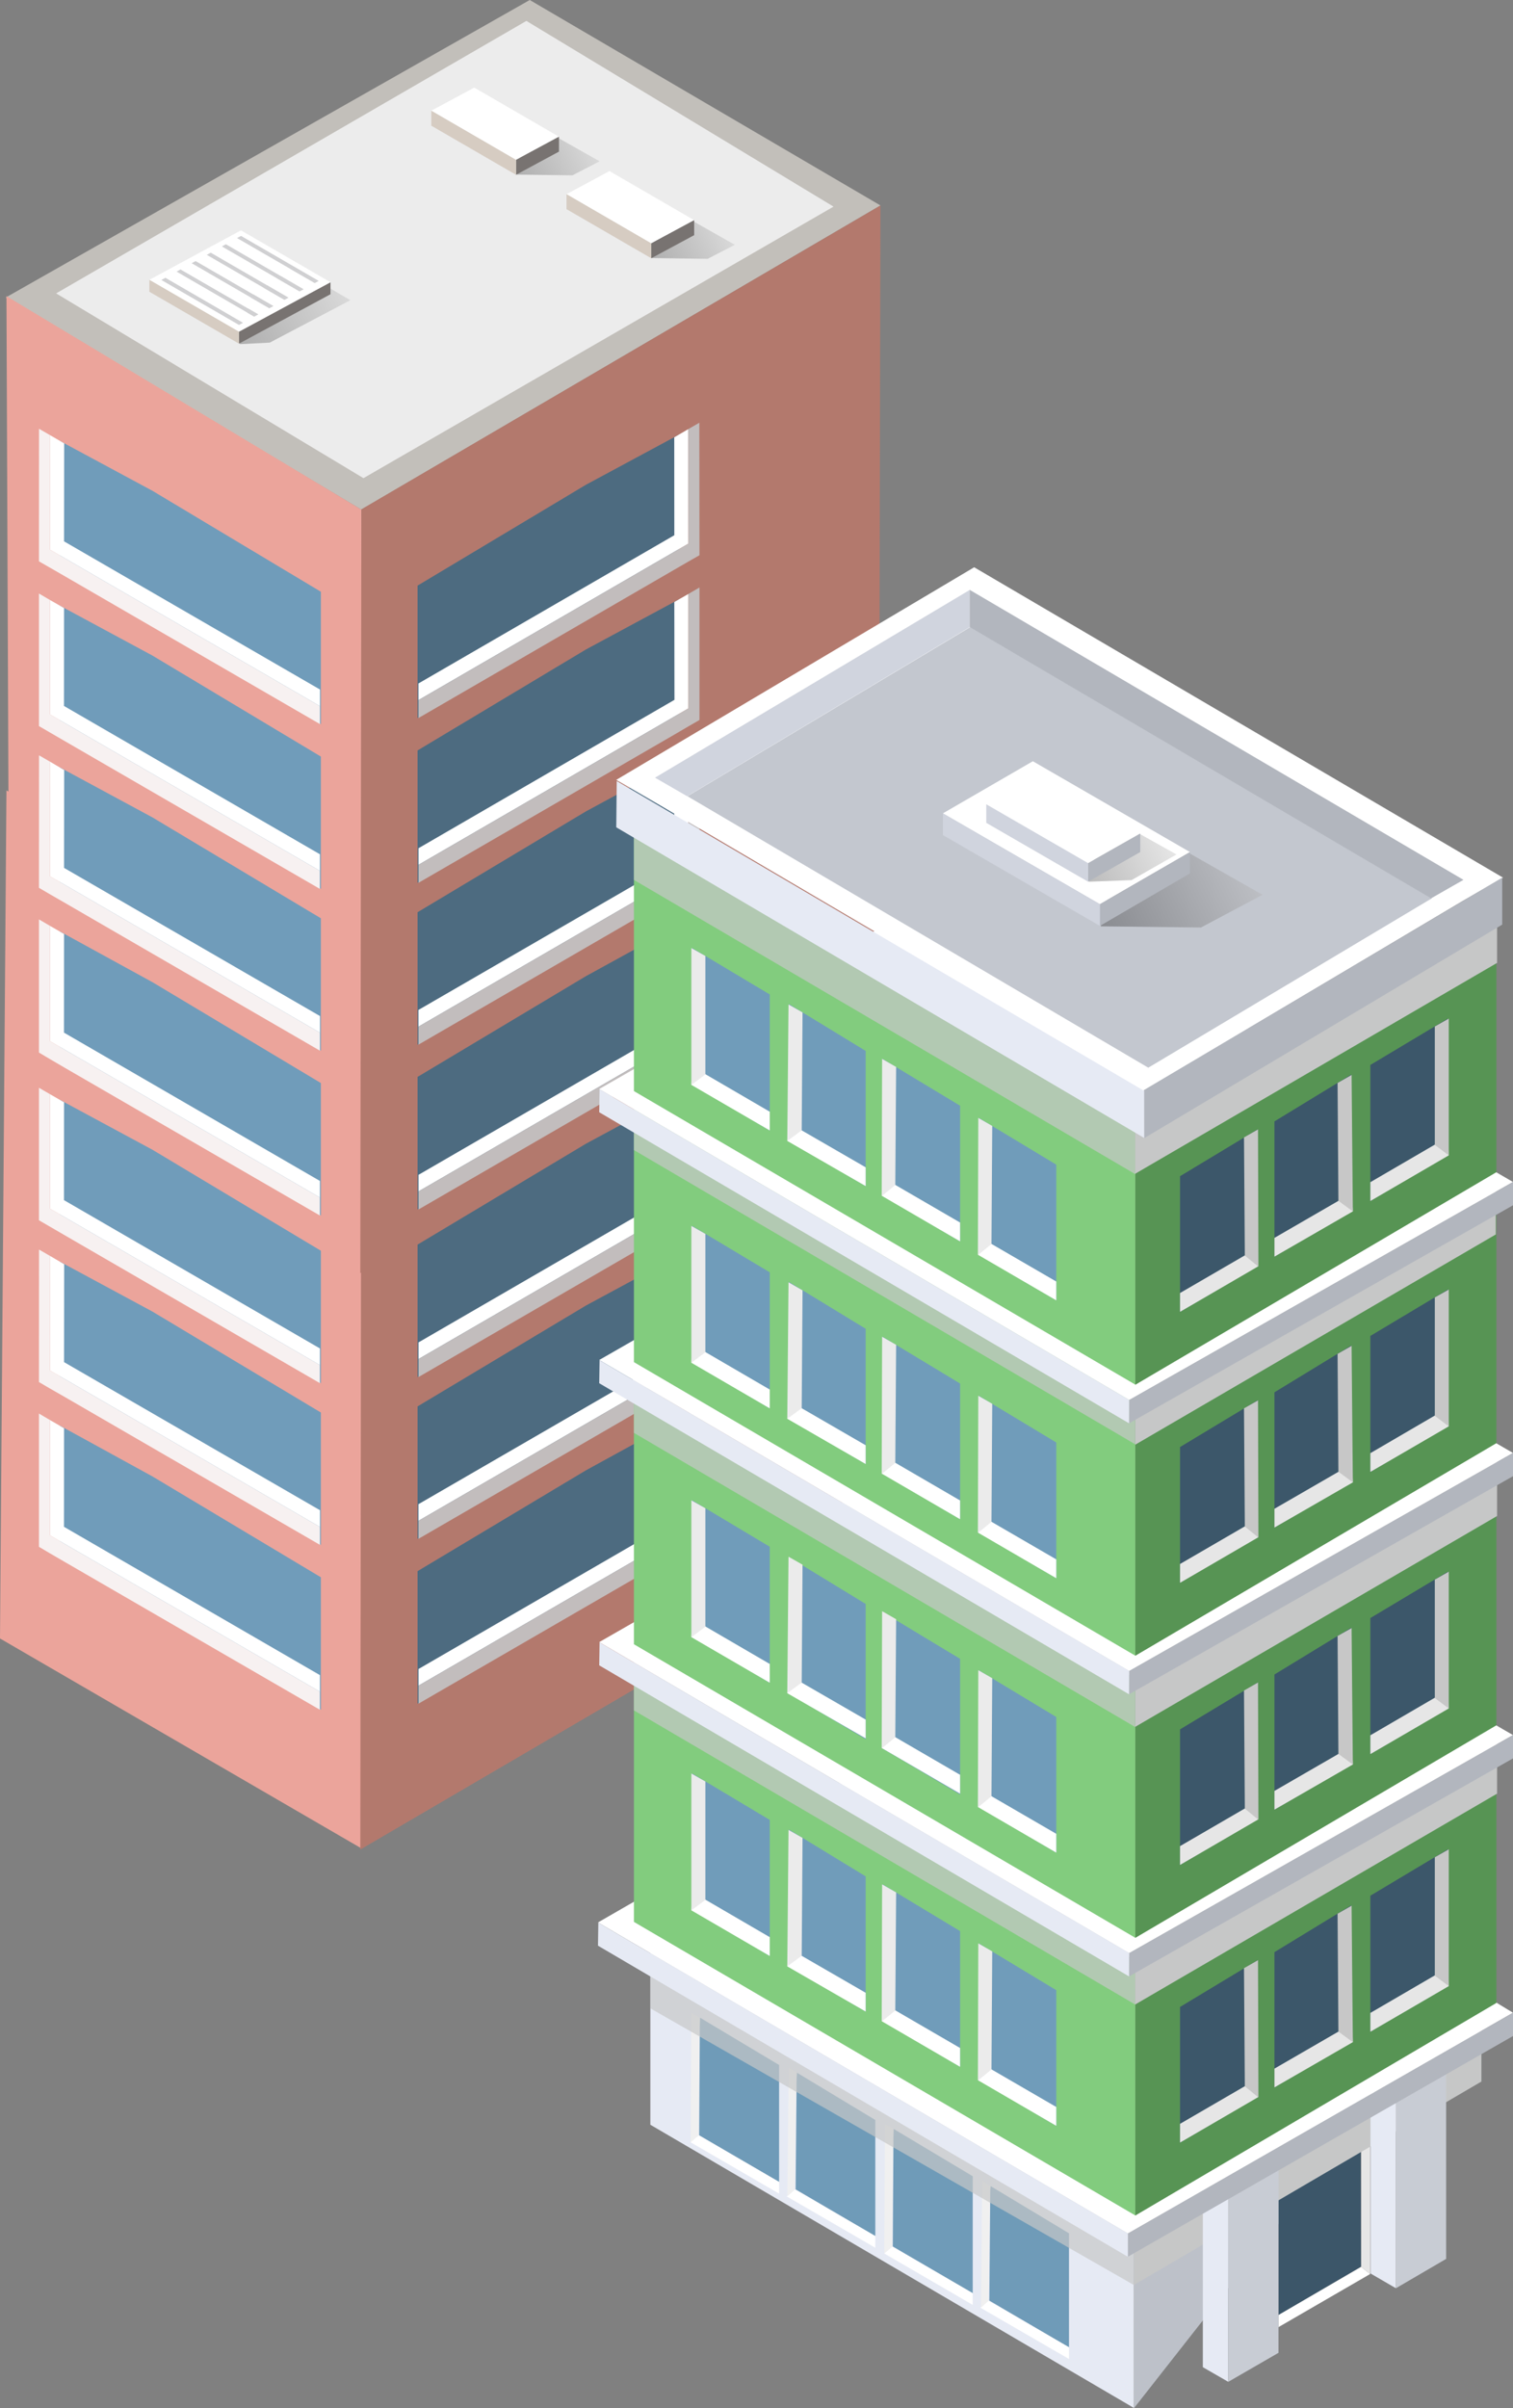 <?xml version="1.0" encoding="UTF-8"?><svg xmlns="http://www.w3.org/2000/svg" xmlns:xlink="http://www.w3.org/1999/xlink" viewBox="0 0 220.2 350.24"><rect x="0" y="0" width="220.2" height="350.24" fill="#808080" stroke="none"/><defs><style>.cls-1{fill:#eba49b;}.cls-2{fill:#e6eaf4;}.cls-3{fill:#c8ccd4;}.cls-4{fill:#e6e6e6;}.cls-5{fill:#c2bdbd;}.cls-6{opacity:.7;}.cls-6,.cls-7,.cls-8,.cls-9,.cls-10,.cls-11{mix-blend-mode:multiply;}.cls-12{fill:#4d6b80;}.cls-13{fill:#82cc7e;}.cls-14{fill:#3c5669;}.cls-15{fill:#ebebeb;}.cls-16{fill:#3c576a;}.cls-17{fill:#c2bfba;}.cls-18{isolation:isolate;}.cls-19{fill:#c7c7c7;}.cls-20{fill:#d6ccc2;}.cls-21{fill:#bdc1c9;}.cls-7{fill:url(#linear-gradient-4);opacity:.4;}.cls-8{fill:url(#linear-gradient-2);}.cls-8,.cls-9,.cls-10,.cls-11{opacity:.33;}.cls-9{fill:url(#linear-gradient-3);}.cls-10{fill:url(#linear-gradient-5);}.cls-22{fill:#fff;}.cls-23{fill:#f0f0f0;}.cls-24{fill:#f7f1f1;}.cls-25{fill:#d0d4de;}.cls-26{fill:#787371;}.cls-27{fill:#c6c7c7;}.cls-28{fill:#b2b6be;}.cls-29{fill:#c3c7cf;}.cls-30{fill:#579454;}.cls-11{fill:url(#linear-gradient);}.cls-31{fill:#d0d0d2;}.cls-32{fill:#6f9bb8;}.cls-33{fill:#b3796d;}.cls-34{fill:#709cba;}.cls-35{fill:#ececec;}</style><linearGradient id="linear-gradient" x1="33.81" y1="47.82" x2="52.39" y2="38.8" gradientUnits="userSpaceOnUse"><stop offset="0" stop-color="#333"/><stop offset="1" stop-color="#ccc"/></linearGradient><linearGradient id="linear-gradient-2" x1="74.5" y1="24.14" x2="87.17" y2="17.98" xlink:href="#linear-gradient"/><linearGradient id="linear-gradient-3" x1="94.18" y1="36.28" x2="106.85" y2="30.12" xlink:href="#linear-gradient"/><linearGradient id="linear-gradient-4" x1="-2461.09" y1="132.4" x2="-2436.14" y2="120.29" gradientTransform="translate(2620.16)" xlink:href="#linear-gradient"/><linearGradient id="linear-gradient-5" x1="-2462.72" y1="126.09" x2="-2448.52" y2="119.19" gradientTransform="translate(2620.16)" xlink:href="#linear-gradient"/></defs><g class="cls-18"><g id="_レイヤー_2"><g id="_レイヤー_1-2"><polyline class="cls-1" points="52.55 268.79 0 238.29 .94 114.95 52.59 145.98 52.55 268.79"/><polyline class="cls-33" points="52.44 268.99 127.9 224.87 128.14 101.76 52.59 145.95 52.44 268.99"/><polygon class="cls-34" points="22.19 143.25 8.72 136.01 8.69 155.13 32.43 168.46 46.7 177.19 46.7 157.93 22.19 143.25"/><polygon class="cls-22" points="9.32 150.6 9.34 136.36 7.29 135.17 7.27 151.82 9.34 153.01 46.57 174.58 46.57 172.16 9.32 150.6"/><polygon class="cls-24" points="9.34 153.01 7.27 151.82 7.29 135.17 5.68 134.24 5.67 153.51 7.29 154.44 9.34 155.62 46.57 177.19 46.57 174.58 9.34 153.01"/><polygon class="cls-34" points="22.2 167.22 8.71 159.95 8.69 179.09 32.42 192.42 46.7 201.16 46.7 181.9 22.2 167.22"/><polygon class="cls-22" points="9.31 174.54 9.32 160.31 7.27 159.13 7.27 175.78 9.32 176.96 46.56 198.53 46.56 196.11 9.31 174.54"/><polygon class="cls-24" points="9.32 176.96 7.27 175.78 7.27 159.13 5.67 158.2 5.67 177.47 7.27 178.4 9.32 179.59 46.56 201.16 46.56 198.53 9.32 176.96"/><polygon class="cls-34" points="22.19 190.75 8.72 183.49 8.69 202.63 32.43 215.98 46.7 224.68 46.7 205.43 22.19 190.75"/><polygon class="cls-22" points="9.32 198.1 9.34 183.86 7.29 182.66 7.27 199.32 9.34 200.51 46.57 222.07 46.57 219.64 9.32 198.1"/><polygon class="cls-24" points="9.34 200.51 7.27 199.32 7.29 182.66 5.68 181.73 5.67 201 7.29 201.95 9.34 203.12 46.57 224.68 46.57 222.07 9.34 200.51"/><polygon class="cls-34" points="22.2 214.73 8.71 207.33 8.69 226.57 32.42 239.94 46.7 248.66 46.7 229.39 22.2 214.73"/><polygon class="cls-22" points="9.31 222.05 9.32 207.71 7.27 206.52 7.27 223.29 9.32 224.48 46.56 246.03 46.56 243.62 9.31 222.05"/><polygon class="cls-24" points="9.32 224.48 7.27 223.29 7.27 206.52 5.67 205.58 5.67 224.96 7.27 225.91 9.32 227.1 46.56 248.66 46.56 246.03 9.32 224.48"/><polygon class="cls-17" points="52.59 74.11 128.14 29.88 77.1 0 .83 43.27 52.59 74.11"/><polygon class="cls-35" points="121.31 30.05 76.61 3.04 8.17 42.67 52.9 69.54 121.31 30.05"/><polygon class="cls-1" points=".94 43.07 52.59 74.11 52.55 184.95 1.38 153.9 .94 43.07"/><polygon class="cls-33" points="52.44 185.15 127.9 141.03 128.14 29.88 52.59 74.08 52.44 185.15"/><polygon class="cls-34" points="22.19 71.38 8.72 64.13 8.69 83.25 32.43 96.58 46.7 105.31 46.7 86.06 22.19 71.38"/><polygon class="cls-22" points="9.32 78.73 9.34 64.48 7.29 63.29 7.27 79.94 9.34 81.13 46.57 102.7 46.57 100.28 9.32 78.73"/><polygon class="cls-24" points="9.34 81.13 7.27 79.94 7.29 63.29 5.68 62.36 5.67 81.64 7.29 82.57 9.34 83.75 46.57 105.31 46.57 102.7 9.34 81.13"/><polygon class="cls-34" points="22.2 95.35 8.71 88.08 8.69 107.22 32.42 120.55 46.7 129.28 46.7 110.03 22.2 95.35"/><polygon class="cls-22" points="9.31 102.67 9.32 88.43 7.27 87.26 7.27 103.9 9.32 105.09 46.56 126.65 46.56 124.24 9.31 102.67"/><polygon class="cls-24" points="9.32 105.09 7.27 103.9 7.27 87.26 5.67 86.32 5.67 105.6 7.27 106.53 9.32 107.72 46.56 129.28 46.56 126.65 9.32 105.09"/><polygon class="cls-34" points="22.19 118.88 8.72 111.61 8.69 130.75 32.43 144.1 46.7 152.81 46.7 133.55 22.19 118.88"/><polygon class="cls-22" points="9.32 126.22 9.34 111.99 7.29 110.78 7.27 127.45 9.34 128.63 46.57 150.19 46.57 147.77 9.32 126.22"/><polygon class="cls-24" points="9.34 128.63 7.27 127.45 7.29 110.78 5.68 109.85 5.67 129.12 7.29 130.07 9.34 131.25 46.57 152.81 46.57 150.19 9.34 128.63"/><polygon class="cls-34" points="22.2 142.85 8.71 135.46 8.69 154.69 32.42 168.06 46.7 176.78 46.7 157.51 22.2 142.85"/><polygon class="cls-22" points="9.31 150.18 9.32 135.83 7.27 134.65 7.27 151.42 9.32 152.6 46.56 174.16 46.56 171.75 9.31 150.18"/><polygon class="cls-24" points="9.32 152.6 7.27 151.42 7.27 134.65 5.67 133.71 5.67 153.08 7.27 154.03 9.32 155.23 46.56 176.78 46.56 174.16 9.32 152.6"/><polygon class="cls-12" points="85.27 166.34 98.75 159.07 98.77 178.21 75.04 191.54 60.77 200.27 60.77 181.01 85.27 166.34"/><polygon class="cls-22" points="98.16 173.66 98.14 159.42 100.19 158.25 100.19 174.89 98.14 176.08 60.91 197.65 60.91 195.23 98.16 173.66"/><polygon class="cls-5" points="98.14 176.08 100.19 174.89 100.19 158.25 101.8 157.31 101.8 176.58 100.19 177.52 98.14 178.71 60.91 200.27 60.91 197.65 98.14 176.08"/><polygon class="cls-12" points="85.28 189.87 98.75 182.6 98.77 201.75 75.04 215.1 60.77 223.8 60.77 204.54 85.28 189.87"/><polygon class="cls-22" points="98.14 197.21 98.13 182.98 100.17 181.77 100.19 198.43 98.13 199.63 60.9 221.18 60.9 218.76 98.14 197.21"/><polygon class="cls-5" points="98.13 199.63 100.19 198.43 100.17 181.77 101.78 180.84 101.8 200.11 100.17 201.06 98.13 202.24 60.9 223.8 60.9 221.18 98.13 199.63"/><polygon class="cls-12" points="85.27 213.84 98.75 206.45 98.77 225.69 75.04 239.05 60.77 247.77 60.77 228.5 85.27 213.84"/><polygon class="cls-22" points="98.16 221.17 98.14 206.82 100.19 205.64 100.19 222.4 98.14 223.59 60.91 245.15 60.91 242.73 98.16 221.17"/><polygon class="cls-5" points="98.14 223.59 100.19 222.4 100.19 205.64 101.8 204.7 101.8 224.07 100.19 225.02 98.14 226.22 60.91 247.77 60.91 245.15 98.14 223.59"/><polygon class="cls-12" points="85.28 70.5 98.75 63.25 98.77 82.36 75.04 95.7 60.77 104.43 60.77 85.17 85.28 70.5"/><polygon class="cls-22" points="98.14 77.84 98.13 63.6 100.17 62.41 100.19 79.06 98.13 80.25 60.9 101.82 60.9 99.4 98.14 77.84"/><polygon class="cls-5" points="98.13 80.25 100.19 79.06 100.17 62.41 101.78 61.48 101.8 80.75 100.17 81.68 98.13 82.86 60.9 104.43 60.9 101.82 98.13 80.25"/><polygon class="cls-12" points="85.27 94.46 98.75 87.2 98.77 106.33 75.04 119.67 60.77 128.39 60.77 109.14 85.27 94.46"/><polygon class="cls-22" points="98.16 101.78 98.14 87.55 100.19 86.38 100.19 103.02 98.14 104.21 60.91 125.77 60.91 123.36 98.16 101.78"/><polygon class="cls-5" points="98.14 104.21 100.19 103.02 100.19 86.38 101.8 85.44 101.8 104.71 100.19 105.64 98.14 106.84 60.91 128.39 60.91 125.77 98.14 104.21"/><polygon class="cls-12" points="85.28 118 98.75 110.72 98.77 129.87 75.04 143.22 60.77 151.93 60.77 132.67 85.28 118"/><polygon class="cls-22" points="98.14 125.34 98.13 111.1 100.17 109.9 100.19 126.56 98.13 127.75 60.9 149.31 60.9 146.88 98.14 125.34"/><polygon class="cls-5" points="98.13 127.75 100.19 126.56 100.17 109.9 101.78 108.97 101.8 128.24 100.17 129.19 98.13 130.36 60.9 151.93 60.9 149.31 98.13 127.75"/><polygon class="cls-12" points="85.27 141.97 98.75 134.57 98.77 153.81 75.04 167.18 60.77 175.9 60.77 156.62 85.27 141.97"/><polygon class="cls-22" points="98.16 149.3 98.14 134.95 100.19 133.76 100.19 150.53 98.14 151.72 60.91 173.27 60.91 170.86 98.16 149.3"/><polygon class="cls-5" points="98.14 151.72 100.19 150.53 100.19 133.76 101.8 132.82 101.8 152.2 100.19 153.15 98.14 154.34 60.91 175.9 60.91 173.27 98.14 151.72"/><polygon class="cls-11" points="36.57 43 34.89 50.05 39.26 49.83 50.99 43.66 42.72 38.84 36.57 43"/><polygon class="cls-26" points="48.1 42.79 34.78 49.98 34.78 48.21 48.1 41.02 48.1 42.79"/><polygon class="cls-20" points="34.78 49.98 21.74 42.43 21.74 40.66 34.78 48.21 34.78 49.98"/><polygon class="cls-31" points="27.88 38.28 39.19 44.83 39.79 44.51 28.47 37.96 27.88 38.28"/><polygon class="cls-31" points="30.08 37.06 41.39 43.61 41.99 43.29 30.68 36.74 30.08 37.06"/><polygon class="cls-31" points="25.68 39.5 36.99 46.05 37.59 45.72 26.27 39.18 25.68 39.5"/><polygon class="cls-31" points="32.28 35.84 43.6 42.39 44.19 42.07 32.87 35.51 32.28 35.84"/><polygon class="cls-31" points="34.48 34.62 45.8 41.17 46.39 40.85 35.08 34.3 34.48 34.62"/><polygon class="cls-31" points="23.47 40.72 34.79 47.27 35.39 46.95 24.07 40.39 23.47 40.72"/><path class="cls-22" d="M21.76,40.7l13.03,7.54,13.32-7.19-13.04-7.55-13.32,7.19ZM34.79,47.27l-11.32-6.55.6-.33,11.32,6.56-.6.32ZM36.99,46.05l-11.31-6.55.59-.32,11.32,6.54-.6.33ZM39.19,44.83l-11.31-6.55.59-.32,11.32,6.55-.6.32ZM41.39,43.61l-11.32-6.55.6-.32,11.32,6.55-.6.32ZM43.6,42.39l-11.32-6.55.59-.33,11.32,6.56-.6.32ZM45.8,41.17l-11.32-6.55.6-.32,11.32,6.55-.59.32Z"/><polygon class="cls-8" points="76.78 18.34 75.1 25.39 83.32 25.5 87.27 23.46 76.62 17.45 76.78 18.34"/><polygon class="cls-22" points="75.1 23.25 62.77 16.1 69.02 12.74 81.35 19.88 75.1 23.25"/><polygon class="cls-26" points="81.35 22.05 75.1 25.42 75.1 23.25 81.35 19.88 81.35 22.05"/><polygon class="cls-20" points="75.1 25.42 62.77 18.28 62.77 16.1 75.1 23.25 75.1 25.42"/><polygon class="cls-9" points="96.46 30.48 94.79 37.53 103 37.64 106.95 35.6 96.31 29.59 96.46 30.48"/><polygon class="cls-22" points="94.78 35.39 82.45 28.24 88.7 24.88 101.03 32.02 94.78 35.39"/><polygon class="cls-26" points="101.03 34.2 94.78 37.56 94.78 35.39 101.03 32.02 101.03 34.2"/><polygon class="cls-20" points="94.78 37.56 82.45 30.42 82.45 28.24 94.78 35.39 94.78 37.56"/><polyline class="cls-2" points="165.03 350.2 165.03 315.16 94.65 273.97 94.65 309.01 165.03 350.2"/><polygon class="cls-32" points="115.95 301.42 115.8 318.41 127.39 325.2 127.39 308.32 115.95 301.42"/><polygon class="cls-22" points="115.67 318.41 115.67 318.44 114.49 319.43 127.39 326.9 127.39 325.2 115.67 318.41"/><polygon class="cls-23" points="115.89 302.51 115.99 301.47 116.02 301.42 114.78 300.7 114.59 319.43 115.67 318.44 115.67 318.41 115.89 302.51"/><polygon class="cls-32" points="101.86 293.43 101.76 310.54 113.39 317.33 113.39 300.32 101.86 293.43"/><polygon class="cls-22" points="101.67 310.54 101.67 310.57 100.49 311.55 113.39 319.03 113.39 317.33 101.67 310.54"/><polygon class="cls-23" points="101.81 294.95 101.87 293.48 101.88 293.43 100.62 292.71 100.51 311.56 101.67 310.57 101.67 310.54 101.81 294.95"/><polyline class="cls-32" points="155.58 341.38 155.58 324.8 144.13 317.91 143.99 334.59 155.58 341.38"/><polyline class="cls-22" points="155.58 341.38 143.85 334.59 143.85 334.62 142.67 335.61 155.58 343.08"/><polygon class="cls-23" points="144.07 318.68 144.17 317.96 144.2 317.91 142.95 317.19 142.77 335.61 143.85 334.62 143.85 334.59 144.07 318.68"/><polygon class="cls-32" points="130.04 309.61 129.94 326.72 141.57 333.51 141.57 316.5 130.04 309.61"/><polygon class="cls-22" points="129.85 326.72 129.85 326.75 128.67 327.72 141.57 335.21 141.57 333.51 129.85 326.72"/><polygon class="cls-23" points="129.99 311.13 130.05 309.66 130.06 309.61 128.8 308.88 128.69 327.74 129.85 326.75 129.85 326.72 129.99 311.13"/><g class="cls-6"><path class="cls-27" d="M94.67,282.98v9.11l70.43,40.27v-9.11l-70.43-40.27Z"/></g><polyline class="cls-21" points="165.03 350.24 165.03 315.16 215.62 285.84"/><line class="cls-21" x1="215.62" y1="320.89" x2="165.03" y2="350.24"/><polygon class="cls-14" points="198.03 308.38 198.07 329.67 186.06 336.69 186.06 315.51 198.03 308.38"/><polygon class="cls-22" points="198.11 329.67 198.11 329.7 199.41 330.72 186.06 338.45 186.06 336.69 198.11 329.67"/><polygon class="cls-4" points="198.11 309.95 198.11 308.43 198.11 308.38 199.41 307.63 199.41 330.72 198.11 329.7 198.11 329.67 198.11 309.95"/><polyline class="cls-27" points="215.6 293.31 165.03 322.88 165.03 332.31 215.6 302.73"/><polyline class="cls-2" points="178.76 346.4 178.76 319.72 175.06 317.92 175.06 344.27"/><polyline class="cls-3" points="186.07 342.18 186.07 315.5 178.76 319.72 178.76 346.4"/><polygon class="cls-2" points="199.46 330.64 203.16 332.79 203.16 305.73 199.46 303.97 199.46 330.64"/><polygon class="cls-3" points="203.16 332.79 210.47 328.52 210.47 301.53 203.16 305.8 203.16 332.79"/><polyline class="cls-22" points="220.2 292.72 164.18 324.83 87.03 279.59 144.26 246.64 220.2 292.72"/><polyline class="cls-28" points="220.2 292.72 164.14 324.82 164.14 328.21 220.2 296.11"/><polygon class="cls-2" points="87.03 282.97 87.08 279.63 164.15 324.82 164.14 328.21 87.03 282.97"/><path class="cls-13" d="M92.26,242.48v37.03l72.97,42.69v-37.02l-72.97-42.69Z"/><polyline class="cls-30" points="217.78 254.28 165.22 285.2 165.22 322.22 217.78 291.3"/><path class="cls-16" d="M171.74,291.88v19.73l11.3-6.69v-19.85l-11.3,6.81Z"/><polygon class="cls-4" points="171.74 311.61 183.1 305 182.97 302.36 171.74 308.88 171.74 311.61"/><polygon class="cls-19" points="181.17 303.42 183.15 305.04 183.09 285.07 181.05 286.24 181.17 303.42"/><path class="cls-16" d="M185.48,283.91v19.67l11.17-6.63v-19.85l-11.17,6.81Z"/><polygon class="cls-4" points="185.48 303.58 196.89 297 196.77 294.32 185.48 300.85 185.48 303.58"/><polygon class="cls-19" points="194.79 295.46 196.89 297 196.71 277.15 194.67 278.32 194.79 295.46"/><path class="cls-16" d="M199.44,275.7v19.79l11.29-6.75v-19.79l-11.29,6.75Z"/><polygon class="cls-4" points="199.44 295.49 210.85 288.85 210.62 286.24 199.44 292.75 199.44 295.49"/><polygon class="cls-19" points="208.82 287.33 210.85 288.85 210.85 268.95 208.82 270.11 208.82 287.33"/><polyline class="cls-27" points="217.88 260.86 165.22 291.52 165.22 282.09 217.88 251.44"/><g class="cls-6"><polygon class="cls-27" points="92.26 239.32 92.26 248.75 165.25 291.55 165.25 282.12 92.26 239.32"/></g><polyline class="cls-22" points="220.2 252.34 164.36 284.05 87.21 238.82 142.31 207.23 220.2 252.34"/><polyline class="cls-28" points="220.2 252.34 164.32 284.05 164.32 287.44 220.2 255.73"/><polygon class="cls-2" points="87.21 242.2 87.26 238.86 164.33 284.04 164.32 287.44 87.21 242.2"/><path class="cls-13" d="M92.26,201.29v37.84l72.97,42.69v-37.67l-72.97-42.85Z"/><g class="cls-6"><polygon class="cls-27" points="92.26 198.96 92.26 208.39 165.25 251.19 165.25 241.77 92.26 198.96"/></g><polyline class="cls-30" points="217.78 213.89 165.22 244.16 165.22 281.84 217.78 250.92"/><path class="cls-16" d="M171.74,251.5v19.73l11.3-6.69v-19.84l-11.3,6.81Z"/><polygon class="cls-4" points="171.74 271.23 183.1 264.62 182.97 261.97 171.74 268.49 171.74 271.23"/><polygon class="cls-19" points="181.17 263.03 183.15 264.65 183.09 244.69 181.05 245.86 181.17 263.03"/><path class="cls-16" d="M185.48,243.53v19.67l11.17-6.63v-19.85l-11.17,6.81Z"/><polygon class="cls-4" points="185.48 263.19 196.89 256.62 196.77 253.94 185.48 260.46 185.48 263.19"/><polygon class="cls-19" points="194.79 255.08 196.89 256.62 196.71 236.77 194.67 237.93 194.79 255.08"/><path class="cls-16" d="M199.44,235.32v19.79l11.29-6.75v-19.79l-11.29,6.75Z"/><polygon class="cls-4" points="199.44 255.11 210.85 248.47 210.62 245.86 199.44 252.37 199.44 255.11"/><polygon class="cls-19" points="208.82 246.95 210.85 248.47 210.85 228.57 208.82 229.73 208.82 246.95"/><polyline class="cls-27" points="217.88 220.48 165.22 251.14 165.22 241.71 217.88 211.05"/><polyline class="cls-22" points="220.2 211.31 164.36 243.02 87.21 197.79 142.31 166.2 220.2 211.31"/><polyline class="cls-28" points="220.2 211.31 164.32 243.02 164.32 246.41 220.2 214.69"/><polygon class="cls-2" points="87.21 201.17 87.26 197.83 164.33 243.01 164.32 246.41 87.21 201.17"/><path class="cls-13" d="M92.26,161.07v37.03l72.97,42.69v-37.02l-72.97-42.69Z"/><g class="cls-6"><polygon class="cls-27" points="92.26 157.84 92.26 167.26 165.25 210.07 165.25 200.64 92.26 157.84"/></g><polyline class="cls-30" points="217.78 172.86 165.22 203.78 165.22 240.81 217.78 209.89"/><path class="cls-16" d="M171.74,210.46v19.73l11.3-6.7v-19.85l-11.3,6.81Z"/><polygon class="cls-4" points="171.74 230.2 183.1 223.59 182.97 220.94 171.74 227.46 171.74 230.2"/><polygon class="cls-19" points="181.17 222 183.15 223.62 183.09 203.66 181.05 204.82 181.17 222"/><path class="cls-16" d="M185.48,202.49v19.67l11.17-6.63v-19.85l-11.17,6.81Z"/><polygon class="cls-4" points="185.48 222.16 196.89 215.59 196.77 212.91 185.48 219.43 185.48 222.16"/><polygon class="cls-19" points="194.79 214.04 196.89 215.59 196.71 195.73 194.67 196.9 194.79 214.04"/><path class="cls-16" d="M199.44,194.29v19.79l11.29-6.75v-19.79l-11.29,6.75Z"/><polygon class="cls-4" points="199.44 214.07 210.85 207.44 210.62 204.82 199.44 211.34 199.44 214.07"/><polygon class="cls-19" points="208.82 205.91 210.85 207.44 210.85 187.54 208.82 188.69 208.82 205.91"/><polyline class="cls-27" points="217.7 179.53 165.22 210.11 165.22 200.68 217.7 170.1"/><polyline class="cls-22" points="220.2 171.9 164.36 203.61 87.21 158.38 142.31 126.79 220.2 171.9"/><polyline class="cls-28" points="220.2 171.9 164.32 203.61 164.32 207 220.2 175.29"/><polygon class="cls-2" points="87.21 161.76 87.26 158.42 164.33 203.6 164.32 207 87.21 161.76"/><path class="cls-13" d="M92.26,121.66v37.02l72.97,42.69v-37.02l-72.97-42.69Z"/><polyline class="cls-30" points="217.78 133.46 165.22 164.38 165.22 201.4 217.78 170.48"/><g class="cls-6"><polygon class="cls-27" points="92.26 118.54 92.26 127.97 165.25 170.78 165.25 161.35 92.26 118.54"/></g><path class="cls-16" d="M171.74,171.06v19.73l11.3-6.69v-19.85l-11.3,6.81Z"/><polygon class="cls-4" points="171.74 190.79 183.1 184.18 182.97 181.53 171.74 188.05 171.74 190.79"/><polygon class="cls-19" points="181.17 182.6 183.15 184.21 183.09 164.25 181.05 165.42 181.17 182.6"/><path class="cls-16" d="M185.48,163.09v19.67l11.17-6.63v-19.85l-11.17,6.81Z"/><polygon class="cls-4" points="185.48 182.76 196.89 176.18 196.77 173.5 185.48 180.03 185.48 182.76"/><polygon class="cls-19" points="194.79 174.64 196.89 176.18 196.71 156.33 194.67 157.5 194.79 174.64"/><path class="cls-16" d="M199.44,154.88v19.79l11.29-6.75v-19.79l-11.29,6.75Z"/><polygon class="cls-4" points="199.44 174.67 210.85 168.03 210.62 165.42 199.44 171.93 199.44 174.67"/><polygon class="cls-19" points="208.82 166.51 210.85 168.03 210.85 148.13 208.82 149.29 208.82 166.51"/><path class="cls-34" d="M128.44,274.05v19.84l11.29,6.69v-19.73l-11.29-6.81Z"/><polygon class="cls-22" points="139.73 300.59 128.37 293.98 128.5 291.33 139.73 297.85 139.73 300.59"/><polygon class="cls-15" points="130.3 292.39 128.32 294.01 128.38 274.05 130.42 275.22 130.3 292.39"/><path class="cls-34" d="M114.82,266.08v19.85l11.17,6.63v-19.67l-11.17-6.81Z"/><polygon class="cls-22" points="125.99 292.55 114.58 285.98 114.7 283.3 125.99 289.82 125.99 292.55"/><polygon class="cls-15" points="116.68 284.44 114.58 285.98 114.76 266.13 116.8 267.29 116.68 284.44"/><path class="cls-34" d="M100.74,257.93v19.79l11.29,6.75v-19.79l-11.29-6.75Z"/><polygon class="cls-22" points="112.03 284.47 100.62 277.83 100.85 275.22 112.03 281.73 112.03 284.47"/><polygon class="cls-15" points="102.66 276.31 100.62 277.83 100.62 257.93 102.66 259.09 102.66 276.31"/><path class="cls-34" d="M142.43,282.63v19.85l11.3,6.69v-19.73l-11.3-6.81Z"/><polygon class="cls-22" points="153.73 309.17 142.37 302.56 142.49 299.91 153.73 306.43 153.73 309.17"/><polygon class="cls-15" points="144.3 300.97 142.32 302.59 142.38 282.63 144.41 283.8 144.3 300.97"/><path class="cls-34" d="M128.44,234.44v19.85l11.29,6.69v-19.73l-11.29-6.81Z"/><polygon class="cls-22" points="139.73 260.86 128.37 254.25 128.5 251.6 139.73 258.12 139.73 260.86"/><polygon class="cls-15" points="130.3 252.66 128.32 254.28 128.38 234.32 130.42 235.49 130.3 252.66"/><path class="cls-34" d="M114.82,226.46v19.85l11.17,6.63v-19.67l-11.17-6.81Z"/><polygon class="cls-22" points="125.99 252.82 114.58 246.25 114.7 243.57 125.99 250.09 125.99 252.82"/><polygon class="cls-15" points="116.68 244.71 114.58 246.25 114.76 226.4 116.8 227.56 116.68 244.71"/><path class="cls-34" d="M100.74,218.2v19.79l11.29,6.75v-19.79l-11.29-6.75Z"/><polygon class="cls-22" points="112.03 244.73 100.62 238.1 100.85 235.49 112.03 242 112.03 244.73"/><polygon class="cls-15" points="102.66 236.58 100.62 238.1 100.62 218.2 102.66 219.35 102.66 236.58"/><path class="cls-34" d="M142.43,242.9v19.85l11.3,6.69v-19.73l-11.3-6.81Z"/><polygon class="cls-22" points="153.73 269.44 142.37 262.83 142.49 260.18 153.73 266.7 153.73 269.44"/><polygon class="cls-15" points="144.3 261.24 142.32 262.86 142.38 242.9 144.41 244.07 144.3 261.24"/><path class="cls-34" d="M128.44,194.41v19.84l11.29,6.69v-19.73l-11.29-6.81Z"/><polygon class="cls-22" points="139.73 220.95 128.37 214.34 128.5 211.69 139.73 218.22 139.73 220.95"/><polygon class="cls-15" points="130.3 212.75 128.32 214.38 128.38 194.41 130.42 195.58 130.3 212.75"/><path class="cls-34" d="M114.82,186.44v19.85l11.17,6.63v-19.67l-11.17-6.81Z"/><polygon class="cls-22" points="125.99 212.92 114.58 206.34 114.7 203.66 125.99 210.19 125.99 212.92"/><polygon class="cls-15" points="116.68 204.8 114.58 206.34 114.76 186.49 116.8 187.66 116.68 204.8"/><path class="cls-34" d="M100.74,178.29v19.79l11.29,6.75v-19.79l-11.29-6.75Z"/><polygon class="cls-22" points="112.03 204.83 100.62 198.19 100.85 195.58 112.03 202.09 112.03 204.83"/><polygon class="cls-15" points="102.66 196.67 100.62 198.19 100.62 178.29 102.66 179.45 102.66 196.67"/><path class="cls-34" d="M142.43,202.99v19.84l11.3,6.69v-19.73l-11.3-6.81Z"/><polygon class="cls-22" points="153.73 229.53 142.37 222.92 142.49 220.27 153.73 226.79 153.73 229.53"/><polygon class="cls-15" points="144.3 221.33 142.32 222.95 142.38 202.99 144.41 204.16 144.3 221.33"/><path class="cls-34" d="M128.44,154v19.84l11.29,6.7v-19.73l-11.29-6.81Z"/><polygon class="cls-22" points="139.73 180.54 128.37 173.93 128.5 171.28 139.73 177.8 139.73 180.54"/><polygon class="cls-15" points="130.3 172.34 128.32 173.96 128.38 154 130.42 155.17 130.3 172.34"/><path class="cls-34" d="M142.43,162.58v19.84l11.3,6.69v-19.73l-11.3-6.81Z"/><polygon class="cls-22" points="153.73 189.12 142.37 182.51 142.49 179.86 153.73 186.38 153.73 189.12"/><polygon class="cls-15" points="144.3 180.92 142.32 182.54 142.38 162.58 144.41 163.75 144.3 180.92"/><path class="cls-34" d="M114.82,146.03v19.85l11.17,6.63v-19.67l-11.17-6.81Z"/><polygon class="cls-22" points="125.99 172.5 114.58 165.93 114.7 163.25 125.99 169.77 125.99 172.5"/><polygon class="cls-15" points="116.68 164.39 114.58 165.93 114.76 146.08 116.8 147.24 116.68 164.39"/><path class="cls-34" d="M100.74,137.88v19.79l11.29,6.75v-19.79l-11.29-6.75Z"/><polygon class="cls-22" points="112.03 164.41 100.62 157.78 100.85 155.17 112.03 161.68 112.03 164.41"/><polygon class="cls-15" points="102.66 156.26 100.62 157.78 100.62 137.88 102.66 139.03 102.66 156.26"/><polyline class="cls-27" points="217.88 140.04 165.22 170.7 165.22 161.27 217.88 130.61"/><polyline class="cls-22" points="212.84 131.05 166.58 158.55 95.59 116.84 89.69 113.42 141.78 82.5 218.75 127.64"/><polygon class="cls-29" points="167.12 155.28 100.63 116.14 100.05 115.8 141.25 91.18 208.39 130.65 207.81 130.99 167.12 155.28"/><polyline class="cls-28" points="218.63 134.47 166.52 165.53 166.46 158.55 218.63 127.64"/><polygon class="cls-2" points="89.69 120.32 89.76 113.59 166.58 158.69 166.52 158.69 166.52 165.53 166.58 165.53 89.69 120.32"/><polyline class="cls-28" points="212.99 127.96 208.28 130.65 141.12 91.18 141.12 85.78 212.99 127.96"/><polygon class="cls-25" points="141.18 85.77 141.12 85.78 141.12 91.18 141.18 91.18 100.01 115.8 95.33 113.1 141.18 85.77"/><polygon class="cls-7" points="163.19 122.2 160.2 134.72 174.79 134.89 183.75 130.13 164.91 119.45 163.19 122.2"/><polygon class="cls-22" points="160.08 131.5 137.23 118.29 150.32 110.71 173.19 123.92 160.08 131.5"/><polygon class="cls-28" points="173.19 127.02 160.08 134.66 160.08 131.5 173.19 123.92 173.19 127.02"/><polygon class="cls-25" points="160.08 134.66 137.23 121.45 137.23 118.29 160.08 131.5 160.08 134.66"/><polygon class="cls-10" points="160.32 120.48 158.48 128.23 164.68 128 171.23 124.27 161.35 118.75 160.32 120.48"/><polygon class="cls-22" points="158.36 125.53 143.54 116.97 151.13 112.67 165.95 121.22 158.36 125.53"/><polygon class="cls-28" points="165.95 123.92 158.36 128.23 158.36 125.53 165.95 121.22 165.95 123.92"/><polygon class="cls-25" points="158.36 128.23 143.54 119.67 143.54 116.97 158.36 125.53 158.36 128.23"/></g></g></g></svg>